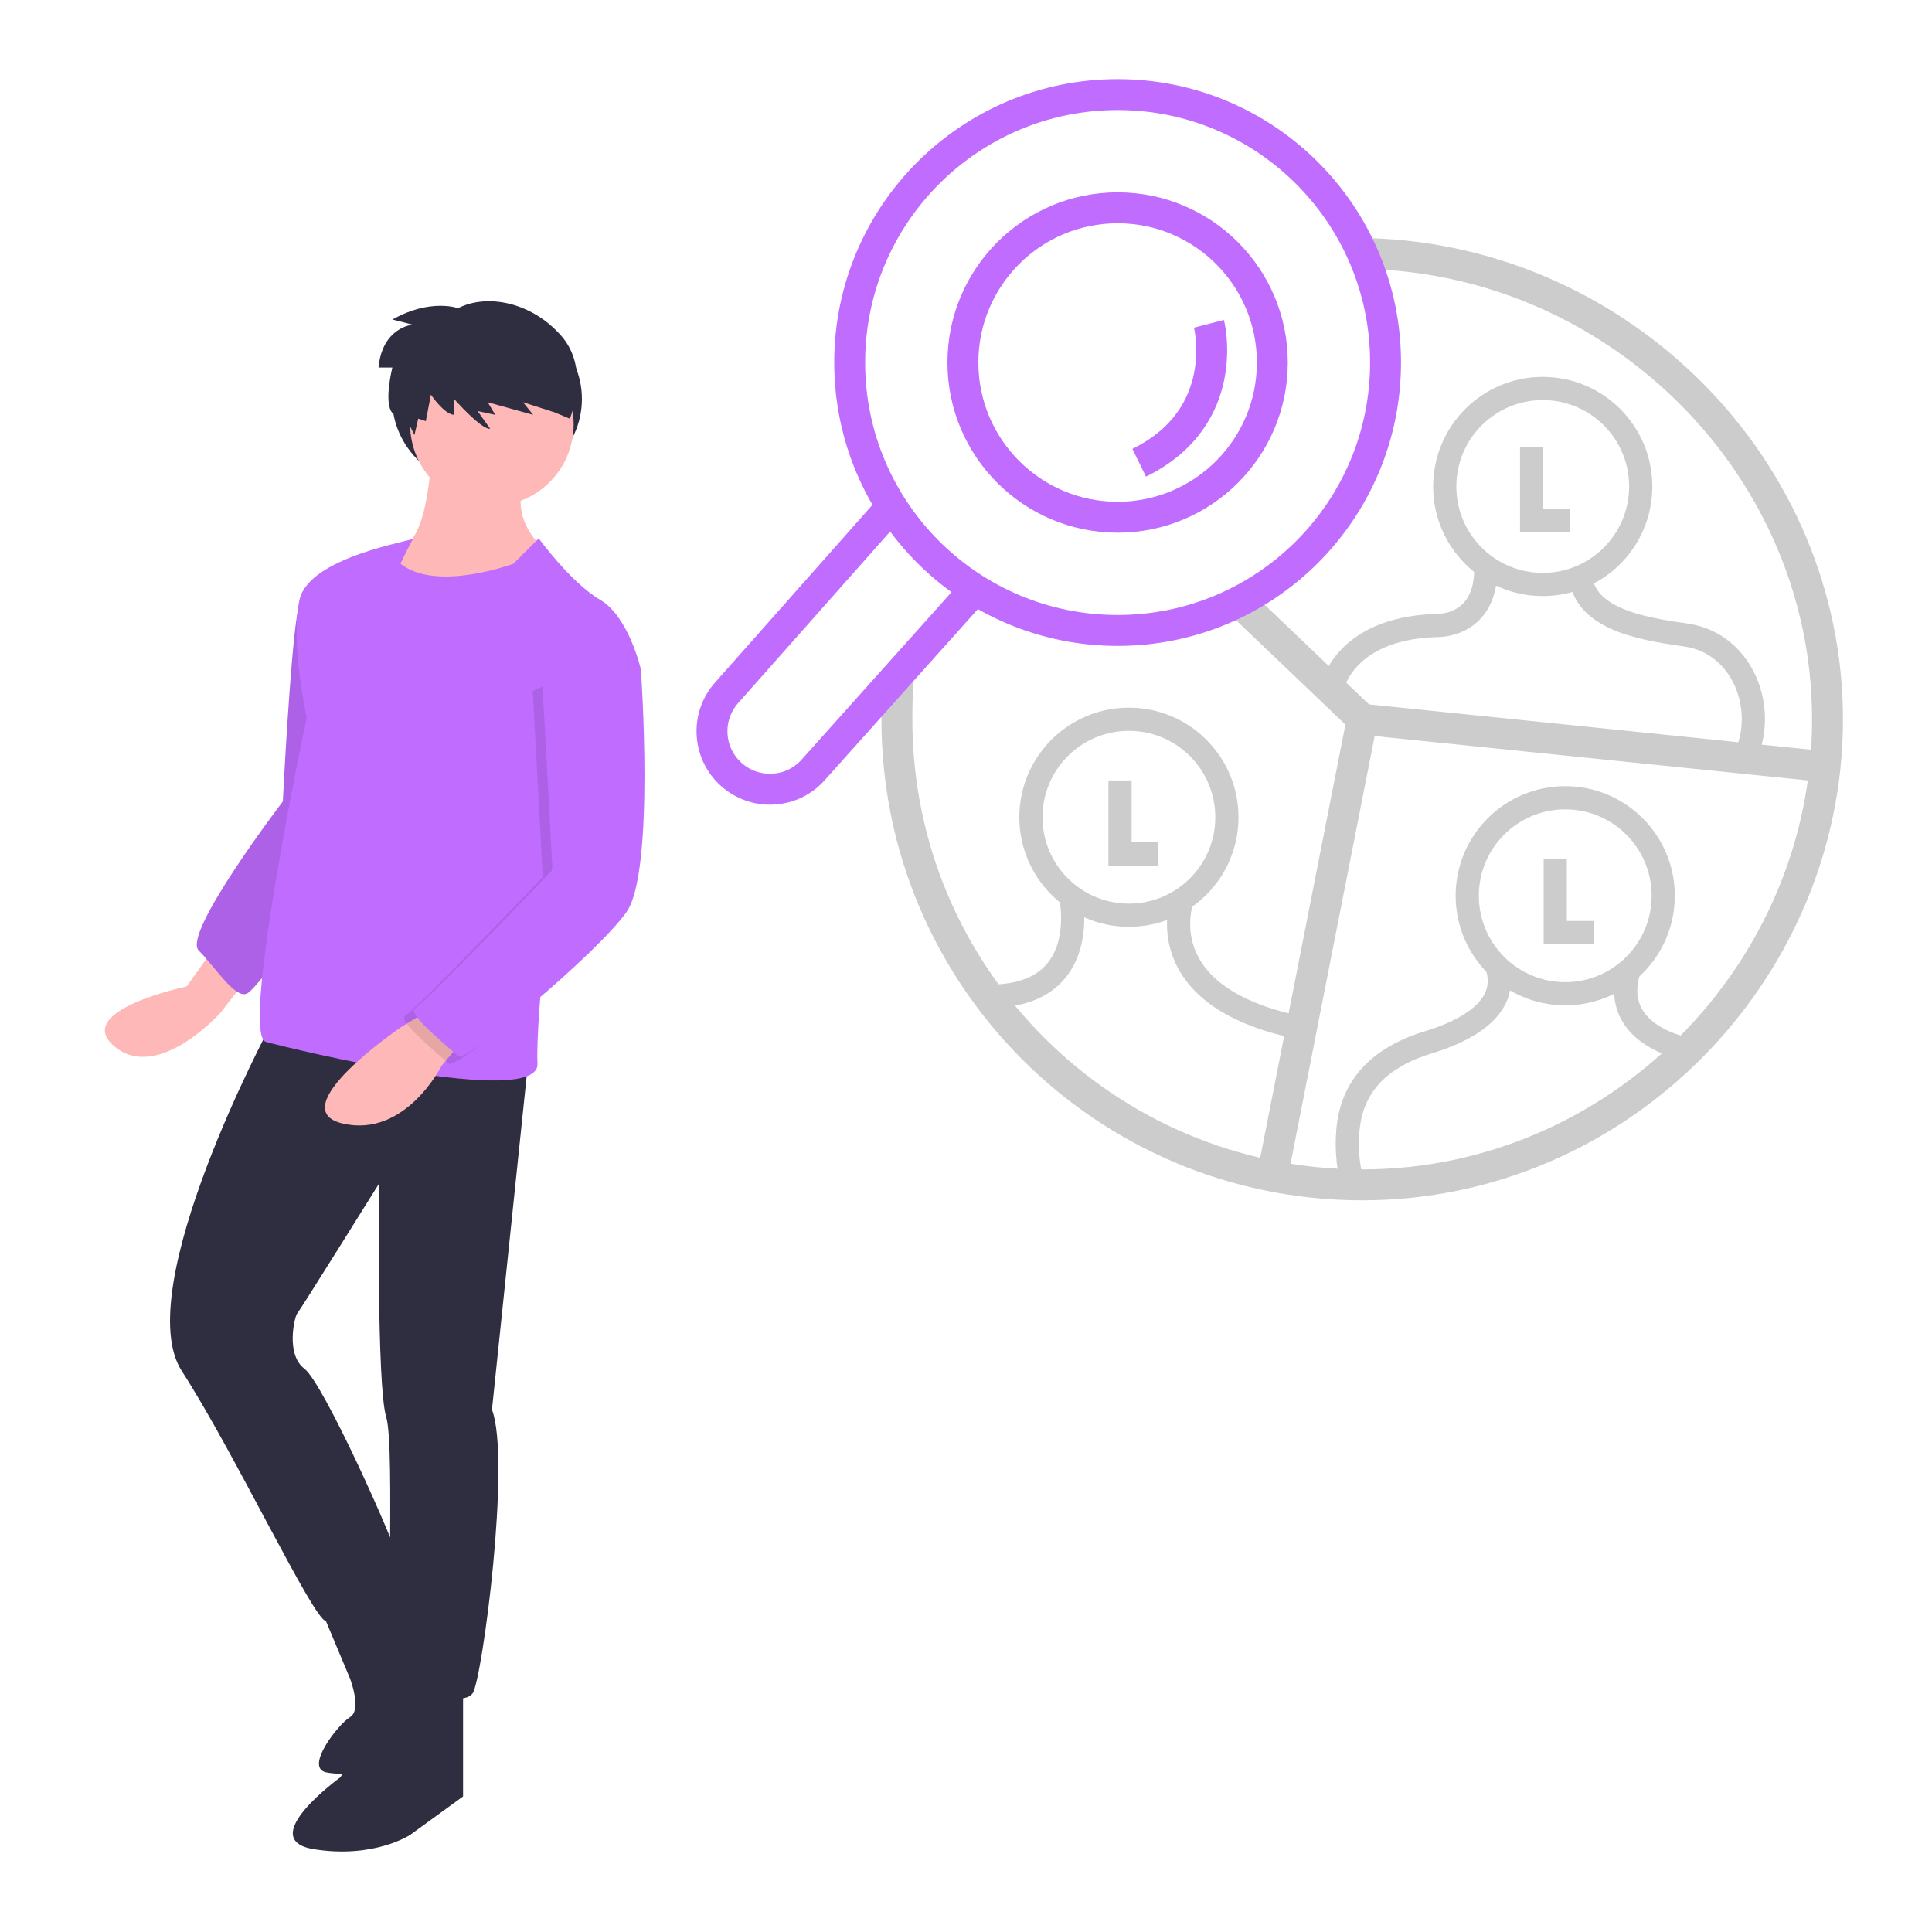 <?xml version="1.0" encoding="UTF-8"?>
<svg id="Layer_1" data-name="Layer 1" xmlns="http://www.w3.org/2000/svg" width="250" height="250" viewBox="0 0 250 250">
  <defs>
    <style>
      .cls-1, .cls-2 {
        stroke: #ccc;
      }

      .cls-1, .cls-2, .cls-3 {
        fill: none;
        stroke-miterlimit: 10;
      }

      .cls-1, .cls-3 {
        stroke-width: 4px;
      }

      .cls-4 {
        fill: #ffb8b8;
      }

      .cls-4, .cls-5, .cls-6, .cls-7 {
        stroke-width: 0px;
      }

      .cls-5 {
        fill: #2f2e41;
      }

      .cls-2 {
        stroke-width: 3px;
      }

      .cls-3 {
        stroke: #c06cff;
      }

      .cls-6 {
        fill: #000;
        isolation: isolate;
        opacity: .1;
      }

      .cls-7 {
        fill: #c06cff;
      }
    </style>
  </defs>
  <path class="cls-1" d="M177.26,32.82c32.39.99,59.22,27.66,59.22,60.29s-26.96,60.21-60.21,60.21-60.21-26.96-60.21-60.21c0-1.51.05-4.28.16-5.76"/>
  <circle class="cls-3" cx="144.62" cy="46.91" r="20.02"/>
  <circle class="cls-2" cx="146.08" cy="105.75" r="12.68"/>
  <circle class="cls-2" cx="199.63" cy="62.95" r="12.68"/>
  <circle class="cls-2" cx="202.54" cy="115.91" r="12.68"/>
  <path class="cls-3" d="M156.44,41.9s3.1,12.03-9.03,17.98"/>
  <path class="cls-3" d="M115.38,65.54l-21.36,24.11c-2.63,2.97-2.5,7.47.31,10.28h0c3.04,3.04,8.02,2.91,10.89-.3l20.93-23.38"/>
  <polyline class="cls-1" points="164.64 152.2 176.27 93.07 160.3 77.83"/>
  <circle class="cls-3" cx="144.62" cy="46.91" r="34.67"/>
  <line class="cls-1" x1="236.18" y1="99.21" x2="176.27" y2="93.07"/>
  <path class="cls-2" d="M138.53,115.91s2.93,12.92-10.33,12.99"/>
  <path class="cls-2" d="M153,116.37s-4.73,12.53,15.15,16.61"/>
  <path class="cls-2" d="M175.07,153.32c-.75-2.64-.94-5.55-.5-8.25.93-5.59,5.14-8.66,10.28-10.2,4.31-1.3,10.71-4.27,8.82-9.89"/>
  <path class="cls-2" d="M218.69,135.84s-10.59-1.65-7.88-10.34"/>
  <path class="cls-2" d="M225.72,98.14c3.1-6.31-.18-14.85-7.45-15.95-4.45-.68-12.97-1.65-13.71-7.39l-.02-.17"/>
  <path class="cls-2" d="M172.3,89.28s1.28-7.93,13.51-8.34c0,0,6.65.37,6.45-7.69"/>
  <polyline class="cls-2" points="201.25 111.16 201.25 120.67 206.22 120.67"/>
  <polyline class="cls-2" points="144.93 100.99 144.93 110.5 149.9 110.5"/>
  <polyline class="cls-2" points="198.19 57.8 198.19 67.31 203.16 67.31"/>
  <ellipse class="cls-5" cx="63.02" cy="51.63" rx="12.28" ry="11.51"/>
  <path class="cls-4" d="M27.26,123.3l-3.11,4.35s-14.93,3.11-9.32,7.77,13.68-4.35,13.68-4.35l4.35-5.59-5.59-2.18h0Z"/>
  <path class="cls-7" d="M43.43,73.87s-4.04,0-4.97,5.59-1.86,24.25-1.86,24.25c0,0-13.06,17.1-10.89,19.28s4.66,6.22,6.22,5.59,14.93-18.97,14.93-18.97l-3.42-35.76h0Z"/>
  <path class="cls-6" d="M43.43,73.87s-4.04,0-4.97,5.59-1.86,24.25-1.86,24.25c0,0-13.06,17.1-10.89,19.28s4.66,6.22,6.22,5.59,14.93-18.97,14.93-18.97l-3.42-35.76h0Z"/>
  <path class="cls-4" d="M55.88,58.01s-.31,12.13-4.04,12.75-2.49,4.66-2.49,4.66c0,0,12.13,7.15,20.21,0l1.55-3.73s-5.59-4.04-3.11-9.64c0,0-12.13-4.04-12.13-4.04Z"/>
  <path class="cls-5" d="M35.04,132.64s-18.35,34.21-11.51,44.78c6.84,10.58,17.1,32.34,18.66,32.34s10.27-4.35,9.64-7.15c-.62-2.8-9.96-23.63-12.44-25.5s-1.24-6.84-.93-7.15,10.58-16.79,10.58-16.79c0,0-.31,26.12.93,30.17s-.31,32.96,1.24,34.21,8.7,3.42,9.96,1.55c1.24-1.86,4.97-30.17,2.49-36.69l4.66-44.78-33.28-4.97v-.02Z"/>
  <path class="cls-5" d="M51.83,215.66l-7.77,14.31s-11.2,8.08-3.42,9.32c7.77,1.24,12.44-1.86,12.44-1.86l6.84-4.97v-14.31l-8.08-2.49h0Z"/>
  <path class="cls-5" d="M41.26,207.58l4.04,9.64s1.55,4.04,0,4.97-5.91,6.53-3.11,7.15c.56.11,1.14.17,1.71.17,4.71.08,9.24-1.77,12.57-5.12l2.52-2.52s-8.63-19.88-8.52-19.74-9.21,5.43-9.21,5.43h0Z"/>
  <circle class="cls-4" cx="63.65" cy="54.9" r="10.58"/>
  <path class="cls-7" d="M69.71,69.67l-3.27,3.27s-9.96,3.73-14.62,0c0,0,1.71-3.58,1.71-3.27s-13.53,2.34-14.77,7.93.93,15.24.93,15.24c0,0-8.7,41.05-5.28,41.98,3.42.93,35.45,8.7,35.14,2.8-.31-5.91,2.49-30.17,2.49-30.17l10.89-20.83s-1.55-6.84-5.28-9.01-7.93-7.93-7.93-7.93h0Z"/>
  <path class="cls-4" d="M55.88,130.46l-4.04,2.49s-15.55,10.58-7.46,12.44c8.09,1.86,12.75-7.46,12.75-7.46l3.11-3.73-4.35-3.73h0Z"/>
  <path class="cls-6" d="M78.88,84.75l2.8,2.8s1.86,26.12-1.86,31.41-20.83,19.59-21.77,18.66-6.84-5.59-5.59-6.22,17.78-17.9,17.78-17.9l-1.3-24.08,9.96-4.66h0Z"/>
  <path class="cls-7" d="M80.13,83.81l2.8,2.8s1.86,26.12-1.86,31.41-20.83,19.59-21.77,18.66-6.84-5.59-5.59-6.22c1.24-.62,17.78-17.9,17.78-17.9l-1.3-24.08,9.96-4.66h0Z"/>
  <path class="cls-5" d="M59.28,39.88s-3.6-1.31-8.5,1.47l2.61.66s-3.92.33-4.41,5.55h1.79s-1.15,4.57,0,5.88l.74-1.39,2.12,4.24.49-2.12.98.33.66-3.43s1.63,2.45,2.94,2.61v-2.12s3.6,4.09,4.73,3.92l-1.63-2.29,2.29.49-.98-1.63,5.88,1.63-1.31-1.63,4.09,1.31,1.96.82s2.78-6.37-1.15-10.78-9.64-5.39-13.31-3.52h0Z"/>
</svg>